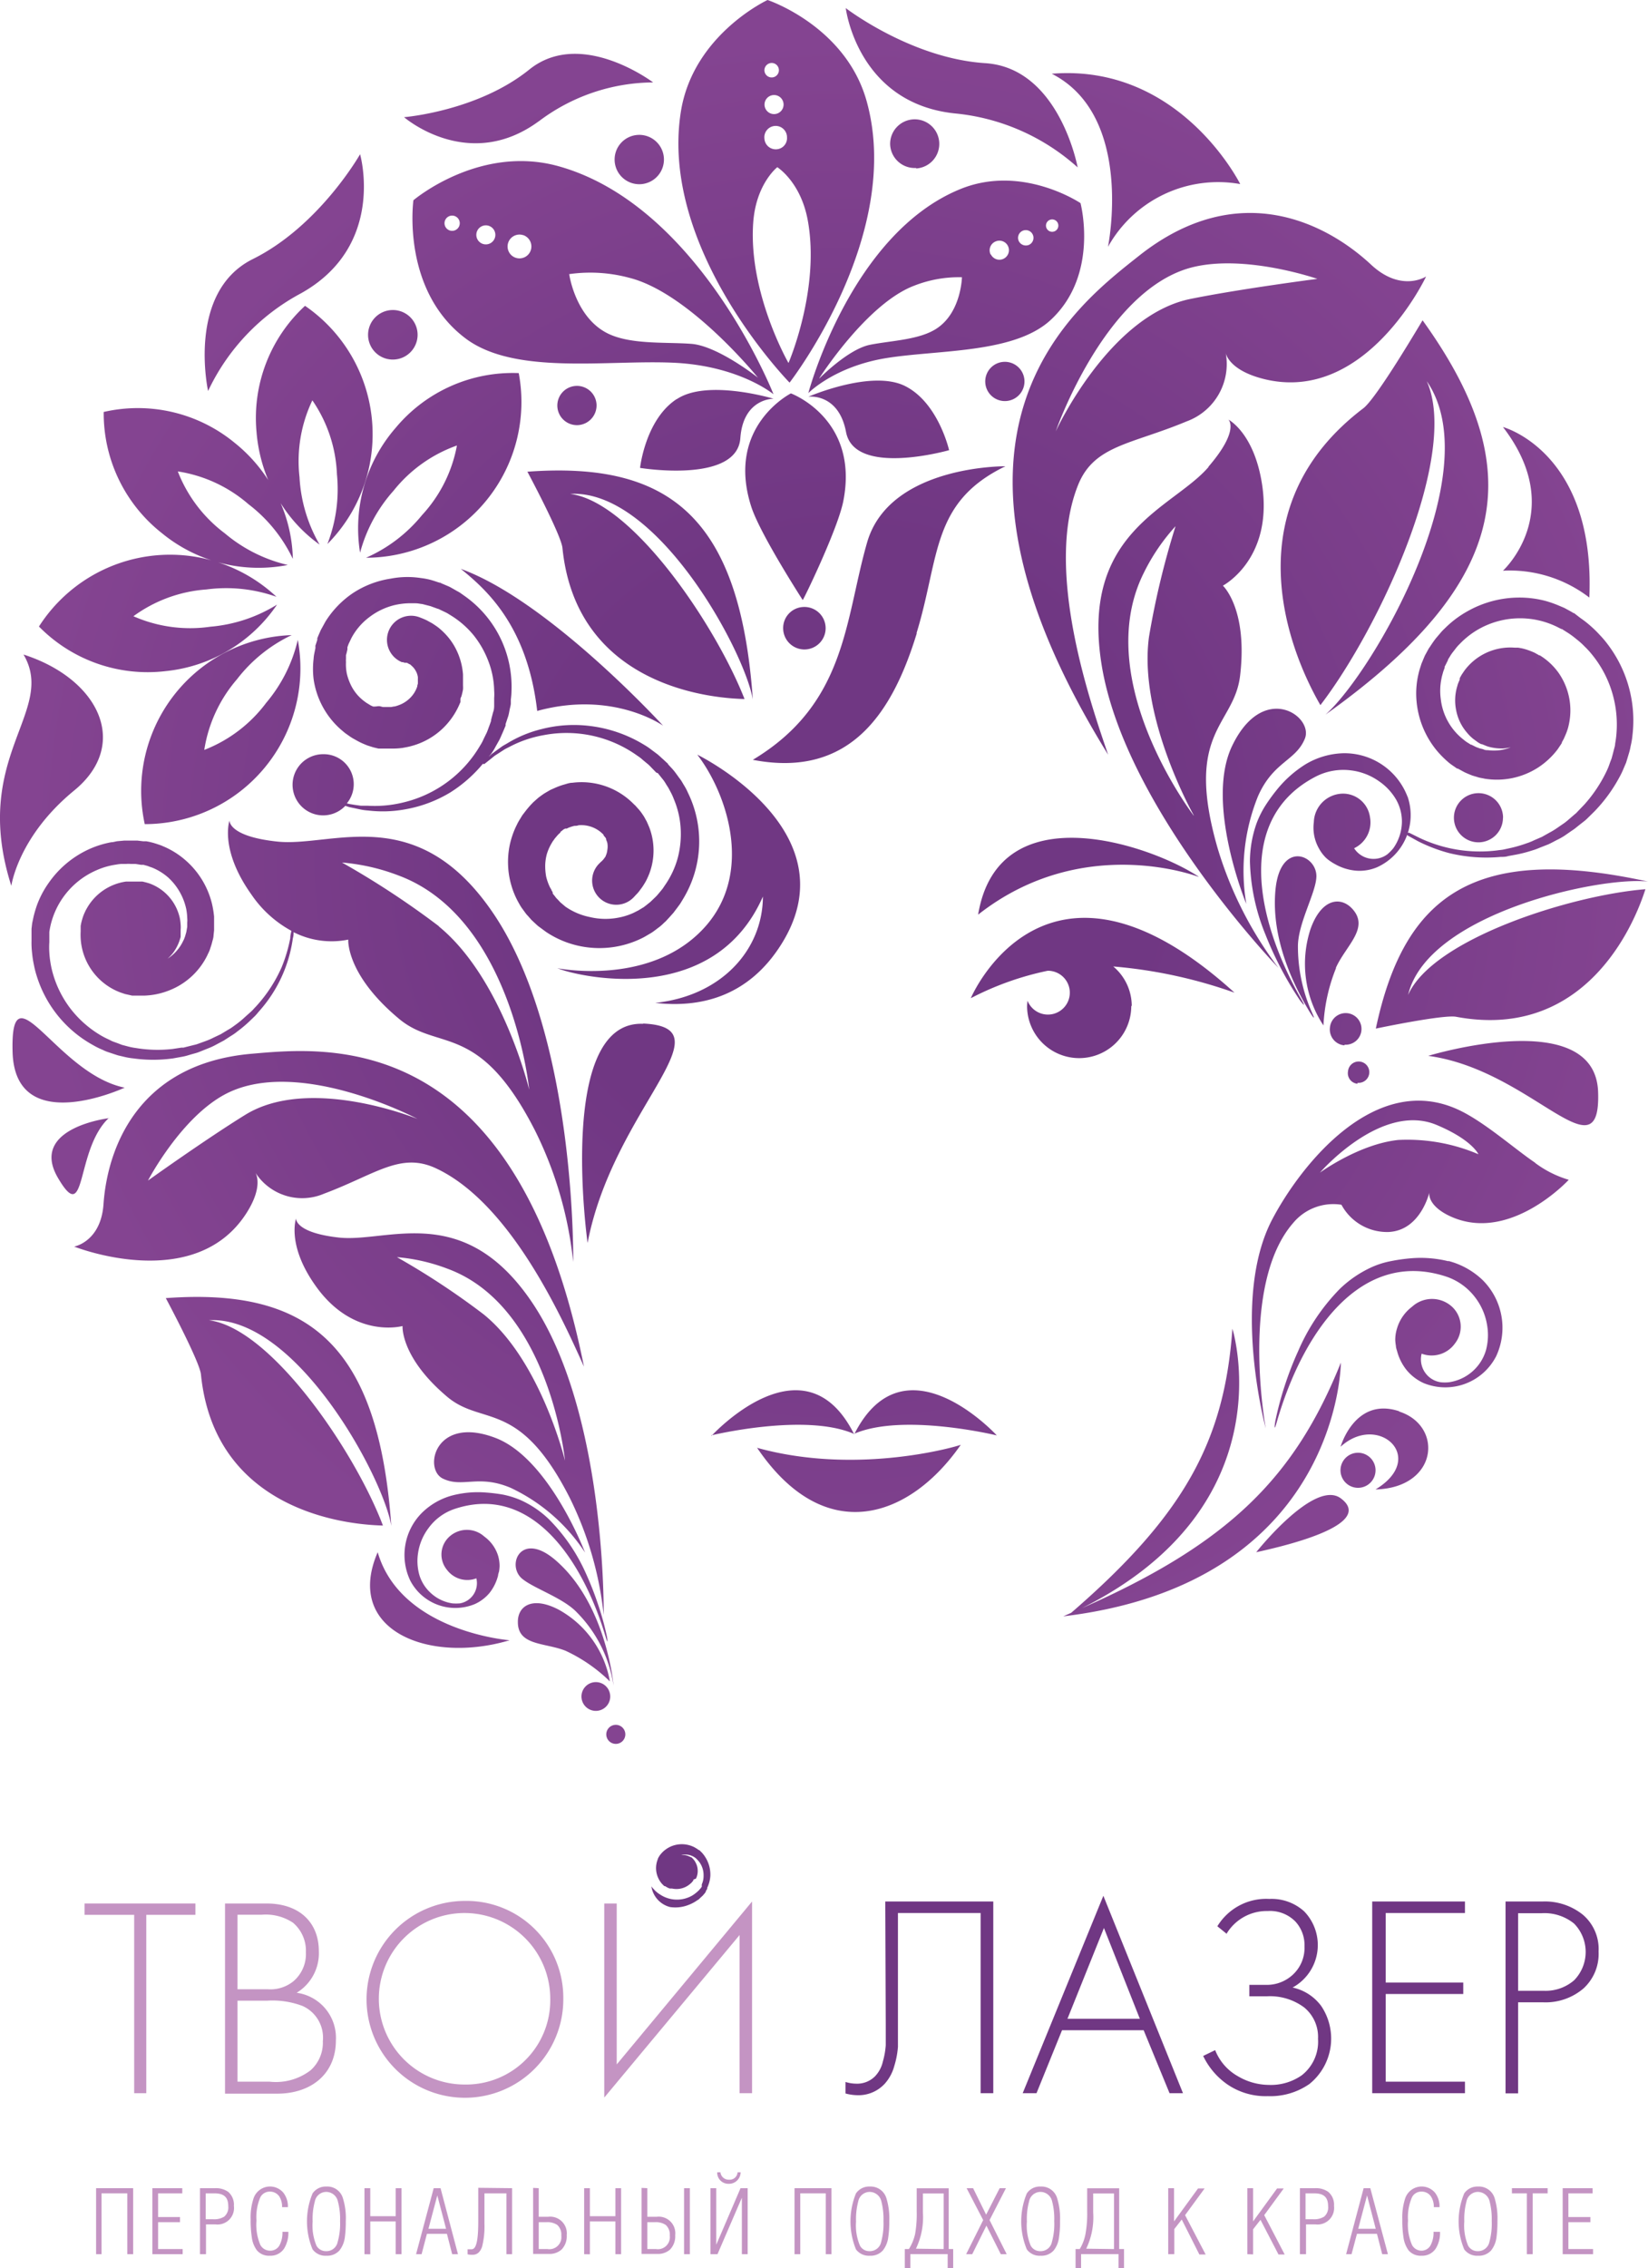 <svg id="Layer_1" data-name="Layer 1" xmlns="http://www.w3.org/2000/svg" xmlns:xlink="http://www.w3.org/1999/xlink" viewBox="0 0 173.05 238.07"><defs><radialGradient id="radial-gradient" cx="118.36" cy="111.22" r="85.52" gradientUnits="userSpaceOnUse"><stop offset="0.39" stop-color="#703783"/><stop offset="1" stop-color="#844491"/></radialGradient></defs><path d="M40,258.44v-6.93h3.89v6.93h-.61v-6.39H40.57v6.39Z" transform="translate(-29.91 -21.84)" style="fill:#c494c3"/><path d="M45.91,258.44v-6.93h3.14v.54H46.51v2.49h2.3v.54h-2.3v2.82h2.58v.54Z" transform="translate(-29.91 -21.84)" style="fill:#c494c3"/><path d="M50.91,258.44v-6.93h1.57a2.24,2.24,0,0,1,1.4.39,1.79,1.79,0,0,1,.59,1.47,1.73,1.73,0,0,1-1.93,1.94h-1v3.13Zm.6-3.67h.78a2,2,0,0,0,1.16-.27,1.27,1.27,0,0,0,.43-1.09c0-1-.5-1.36-1.49-1.36h-.88Z" transform="translate(-29.91 -21.84)" style="fill:#c494c3"/><path d="M60.19,256.09a3.16,3.16,0,0,1-.45,1.76,1.7,1.7,0,0,1-1.5.75,1.66,1.66,0,0,1-1.34-.55,2.85,2.85,0,0,1-.55-1.4,11.59,11.59,0,0,1-.12-1.87,6.32,6.32,0,0,1,.32-2.25,1.83,1.83,0,0,1,3.11-.55,2.33,2.33,0,0,1,.48,1.52h-.61a2,2,0,0,0-.29-1.12,1.18,1.18,0,0,0-1-.51,1.1,1.1,0,0,0-1,.61,5.27,5.27,0,0,0-.4,2.43,5.41,5.41,0,0,0,.41,2.56,1.16,1.16,0,0,0,1.06.6,1.09,1.09,0,0,0,1-.67,2.83,2.83,0,0,0,.26-1.31Z" transform="translate(-29.91 -21.84)" style="fill:#c494c3"/><path d="M62.73,257.93a7.65,7.65,0,0,1,0-5.87,1.67,1.67,0,0,1,1.45-.72,1.7,1.7,0,0,1,1.73,1.2,7,7,0,0,1,.31,2.42,12.39,12.39,0,0,1-.1,1.72,2.81,2.81,0,0,1-.56,1.36,1.72,1.72,0,0,1-1.38.56A1.67,1.67,0,0,1,62.73,257.93Zm2.64-.79a6.88,6.88,0,0,0,.25-2.18,7,7,0,0,0-.23-2.06,1.26,1.26,0,0,0-1.22-1,1.22,1.22,0,0,0-1.2,1,6.93,6.93,0,0,0-.23,2.11,5.45,5.45,0,0,0,.4,2.53,1.12,1.12,0,0,0,1,.58A1.2,1.2,0,0,0,65.37,257.14Z" transform="translate(-29.91 -21.84)" style="fill:#c494c3"/><path d="M68.18,258.44v-6.93h.61v2.94h2.67v-2.94h.61v6.93h-.61V255H68.79v3.45Z" transform="translate(-29.91 -21.84)" style="fill:#c494c3"/><path d="M76.17,251.51,78,258.44h-.61l-.55-2.14h-2.1l-.56,2.14h-.58l1.85-6.93Zm.58,4.26-.92-3.5-.93,3.5Z" transform="translate(-29.91 -21.84)" style="fill:#c494c3"/><path d="M83.68,251.51v6.93h-.59v-6.39H80.78v3.17a8.71,8.71,0,0,1-.25,2.44c-.2.56-.51.84-1,.84a1.9,1.9,0,0,1-.52-.05v-.53l.43,0c.5,0,.69-1,.69-2.94v-3.51Z" transform="translate(-29.91 -21.84)" style="fill:#c494c3"/><path d="M86.48,251.51v3h1a1.75,1.75,0,0,1,1.94,1.93,2,2,0,0,1-.54,1.51,1.89,1.89,0,0,1-1.34.46H85.89v-6.93Zm0,6.39h.92a1.26,1.26,0,0,0,1.45-1.41,1.36,1.36,0,0,0-.42-1.12,1.87,1.87,0,0,0-1.17-.29h-.78Z" transform="translate(-29.91 -21.84)" style="fill:#c494c3"/><path d="M91.25,258.44v-6.93h.6v2.94h2.68v-2.94h.6v6.93h-.6V255H91.85v3.45Z" transform="translate(-29.91 -21.84)" style="fill:#c494c3"/><path d="M97.88,251.51v3h1a1.74,1.74,0,0,1,1.93,1.93,2,2,0,0,1-.54,1.51,1.89,1.89,0,0,1-1.34.46H97.28v-6.93Zm0,6.39h.91a1.26,1.26,0,0,0,1.45-1.41,1.36,1.36,0,0,0-.42-1.12,1.87,1.87,0,0,0-1.17-.29h-.77Zm3.86.54v-6.93h.61v6.93Z" transform="translate(-29.91 -21.84)" style="fill:#c494c3"/><path d="M107.67,251.51h.75v6.93h-.61l0-5.93-2.56,5.93h-.74v-6.93h.61l0,5.94Zm-2.45-1.67a1.17,1.17,0,0,0,1.19,1.21,1.22,1.22,0,0,0,1.27-1.21h-.32a.83.83,0,0,1-.9.78.87.87,0,0,1-.9-.78Z" transform="translate(-29.91 -21.84)" style="fill:#c494c3"/><path d="M113.34,258.44v-6.93h3.88v6.93h-.6v-6.39h-2.68v6.39Z" transform="translate(-29.91 -21.84)" style="fill:#c494c3"/><path d="M119.79,257.93a7.78,7.78,0,0,1,0-5.87,1.67,1.67,0,0,1,1.46-.72,1.72,1.72,0,0,1,1.73,1.2,7.22,7.22,0,0,1,.31,2.42,10.78,10.78,0,0,1-.11,1.72,2.81,2.81,0,0,1-.56,1.36,1.72,1.72,0,0,1-1.37.56A1.68,1.68,0,0,1,119.79,257.93Zm2.65-.79a7.25,7.25,0,0,0,.24-2.18,7.45,7.45,0,0,0-.22-2.06,1.27,1.27,0,0,0-1.22-1,1.23,1.23,0,0,0-1.21,1,7.26,7.26,0,0,0-.23,2.11,5.42,5.42,0,0,0,.41,2.53,1.11,1.11,0,0,0,1,.58A1.21,1.21,0,0,0,122.44,257.14Z" transform="translate(-29.91 -21.84)" style="fill:#c494c3"/><path d="M126,256.33a12.07,12.07,0,0,0,.17-2.39v-2.42h3.36v6.38H130v2h-.58v-1.47H125.5v1.47h-.58v-2h.43A5.06,5.06,0,0,0,126,256.33Zm3,1.57v-5.84h-2.18v2a7.6,7.6,0,0,1-.73,3.8Z" transform="translate(-29.91 -21.84)" style="fill:#c494c3"/><path d="M131.41,251.51h.68l1.37,2.78,1.42-2.78h.66l-1.72,3.35,1.8,3.58H135l-1.51-3-1.49,3h-.64l1.79-3.58Z" transform="translate(-29.91 -21.84)" style="fill:#c494c3"/><path d="M137.73,257.93a7.65,7.65,0,0,1,0-5.87,1.64,1.64,0,0,1,1.45-.72,1.71,1.71,0,0,1,1.73,1.2,7.22,7.22,0,0,1,.31,2.42,10.78,10.78,0,0,1-.11,1.72,2.71,2.71,0,0,1-.55,1.36,1.72,1.72,0,0,1-1.38.56A1.65,1.65,0,0,1,137.73,257.93Zm2.64-.79a6.94,6.94,0,0,0,.24-2.18,7.08,7.08,0,0,0-.22-2.06,1.26,1.26,0,0,0-1.22-1,1.22,1.22,0,0,0-1.2,1,6.93,6.93,0,0,0-.23,2.11,5.45,5.45,0,0,0,.4,2.53,1.12,1.12,0,0,0,1,.58A1.2,1.2,0,0,0,140.37,257.14Z" transform="translate(-29.91 -21.84)" style="fill:#c494c3"/><path d="M143.89,256.33a11.92,11.92,0,0,0,.18-2.39v-2.42h3.36v6.38h.51v2h-.58v-1.47h-3.93v1.47h-.58v-2h.44A4.8,4.8,0,0,0,143.89,256.33Zm3,1.57v-5.84h-2.19v2a7.6,7.6,0,0,1-.73,3.8Z" transform="translate(-29.91 -21.84)" style="fill:#c494c3"/><path d="M152.58,258.44v-6.93h.61V255l2.52-3.46h.69l-2.05,2.8,2.16,4.13h-.66L154,254.8l-.78,1v2.63Z" transform="translate(-29.91 -21.84)" style="fill:#c494c3"/><path d="M160.89,258.44v-6.93h.6V255l2.52-3.46h.7l-2.05,2.8,2.15,4.13h-.65l-1.89-3.64-.78,1v2.63Z" transform="translate(-29.91 -21.84)" style="fill:#c494c3"/><path d="M166.41,258.44v-6.93H168a2.23,2.23,0,0,1,1.39.39,1.77,1.77,0,0,1,.6,1.47,1.74,1.74,0,0,1-1.94,1.94h-1v3.13Zm.59-3.67h.78a2,2,0,0,0,1.17-.27,1.26,1.26,0,0,0,.42-1.09c0-1-.5-1.36-1.49-1.36H167Z" transform="translate(-29.91 -21.84)" style="fill:#c494c3"/><path d="M173.8,251.51l1.85,6.93h-.6l-.55-2.14h-2.1l-.57,2.14h-.57l1.84-6.93Zm.57,4.26-.91-3.5-.93,3.5Z" transform="translate(-29.91 -21.84)" style="fill:#c494c3"/><path d="M181.12,256.09a3.08,3.08,0,0,1-.45,1.76,1.7,1.7,0,0,1-1.5.75,1.66,1.66,0,0,1-1.34-.55,3,3,0,0,1-.55-1.4,11.59,11.59,0,0,1-.12-1.87,6.32,6.32,0,0,1,.32-2.25,1.83,1.83,0,0,1,3.11-.55,2.33,2.33,0,0,1,.48,1.52h-.6a2,2,0,0,0-.3-1.12,1.16,1.16,0,0,0-1-.51,1.08,1.08,0,0,0-1,.61,5.25,5.25,0,0,0-.41,2.43,5.38,5.38,0,0,0,.42,2.56,1.13,1.13,0,0,0,1,.6,1.09,1.09,0,0,0,1-.67,2.83,2.83,0,0,0,.26-1.31Z" transform="translate(-29.91 -21.84)" style="fill:#c494c3"/><path d="M183.66,257.93a7.65,7.65,0,0,1,0-5.87,1.67,1.67,0,0,1,1.45-.72,1.72,1.72,0,0,1,1.74,1.2,7.27,7.27,0,0,1,.3,2.42,12.39,12.39,0,0,1-.1,1.72,2.81,2.81,0,0,1-.56,1.36,1.72,1.72,0,0,1-1.38.56A1.67,1.67,0,0,1,183.66,257.93Zm2.65-.79a7.25,7.25,0,0,0,.24-2.18,7.45,7.45,0,0,0-.22-2.06,1.28,1.28,0,0,0-1.23-1,1.23,1.23,0,0,0-1.2,1,7.26,7.26,0,0,0-.23,2.11,5.45,5.45,0,0,0,.4,2.53,1.12,1.12,0,0,0,1,.58A1.22,1.22,0,0,0,186.31,257.14Z" transform="translate(-29.91 -21.84)" style="fill:#c494c3"/><path d="M188.67,252.05v-.54h3.75v.54h-1.57v6.39h-.61v-6.39Z" transform="translate(-29.91 -21.84)" style="fill:#c494c3"/><path d="M194,258.44v-6.93h3.14v.54h-2.54v2.49h2.31v.54h-2.31v2.82h2.59v.54Z" transform="translate(-29.91 -21.84)" style="fill:#c494c3"/><path d="M202.69,115.17c-1.74,5.41-7.3,15.75-19.88,13.39-1.35-.25-8.43,1.24-8.43,1.24,3-14.14,10.49-19.38,28.58-15.43-5-.57-23.18,3.34-25.19,11.9C180.33,120.42,194.79,115.81,202.69,115.17ZM51.85,160.41C61,159.91,70.13,176.82,71,182c-1.36-19.14-8.74-25-23.68-23.91,0,0,3.54,6.61,3.69,8,1.32,13.2,13.23,15.72,19.11,15.87C67.22,174.28,58.42,161.25,51.85,160.41ZM85.29,71.35s3.54,6.61,3.68,8c1.33,13.2,13.24,15.71,19.12,15.86-3-7.67-11.74-20.7-18.31-21.53,9.1-.51,18.28,16.41,19.18,21.57C107.61,76.13,100.22,70.25,85.29,71.35Zm87.77-6.65c-13.39,10.17-8.23,24.69-4.5,31.15,6.33-8.25,14.6-26.37,11.17-34,6.56,9.5-5.66,30.61-10.64,35,19.8-14.11,21.27-26,10.2-41.39C179.29,55.43,174.5,63.62,173.06,64.7ZM108.79,75c.92,2.88,5.37,9.76,5.41,9.82s3.67-7.41,4.26-10.37c1.71-8.66-5.5-11.32-5.5-11.32S106.1,66.59,108.79,75Zm3.36,12.9a2.23,2.23,0,1,0,2.1-2.35A2.21,2.21,0,0,0,112.15,87.89ZM94.45,38.7A2.59,2.59,0,1,0,96.89,36,2.59,2.59,0,0,0,94.45,38.7Zm-1.9,25.59a2.06,2.06,0,1,0-1.94,2.17A2.07,2.07,0,0,0,92.55,64.29ZM133.37,62a2.06,2.06,0,1,0,1.94-2.18A2.06,2.06,0,0,0,133.37,62Zm-7.26-22.48A2.58,2.58,0,1,0,123.38,37,2.58,2.58,0,0,0,126.11,39.47ZM112.82,62S99.09,48,101.41,33.53c1.3-8.07,9.1-11.69,9.1-11.69s8.17,2.71,10.39,10.57C124.86,46.49,112.82,62,112.82,62Zm-1.73-30.18a1,1,0,0,0-.9,1,1,1,0,1,0,.9-1Zm-.91-2.57a.76.76,0,1,0,.72-.8A.77.77,0,0,0,110.18,29.27Zm0,7.15a1.19,1.19,0,0,0,1.26,1.11,1.17,1.17,0,0,0,1.11-1.25,1.19,1.19,0,1,0-2.37.14Zm2.54,23.51s3.35-7.77,2-15c-.75-4-3.19-5.52-3.19-5.52s-2.25,1.75-2.53,5.85C108.49,52.6,112.7,59.93,112.7,59.93ZM88.5,39.27c14.84,4.09,22.63,23.95,22.63,23.95s-3.59-3-10.53-3.31-16.53,1.31-21.71-2.48C72,52.35,73.32,42.86,73.32,42.86S80.2,37,88.5,39.27ZM78.14,45.54a.8.8,0,1,0-1,.49A.8.8,0,0,0,78.14,45.54Zm3.73,1.28a1,1,0,0,0-.61-1.27,1,1,0,0,0-1.28.62,1,1,0,0,0,.63,1.27A1,1,0,0,0,81.87,46.82Zm3-.29a1.25,1.25,0,1,0,.77,1.59A1.26,1.26,0,0,0,84.89,46.53Zm4.81,4.08s.59,4.33,3.82,6.11c2.4,1.33,6.22,1,9,1.21s7,3.55,7,3.55S102.31,52.59,96,51A15.76,15.76,0,0,0,89.7,50.61ZM114.79,63.1s4.43-16.75,16-21.43c6.48-2.62,12.58,1.49,12.58,1.49s2,7.52-3.14,12.27c-3.83,3.54-11.83,3.11-17.28,4S114.79,63.1,114.79,63.1Zm25-17.34a.65.65,0,1,0,1.17-.56.65.65,0,0,0-1.17.56Zm-2.9,1.39a.83.83,0,0,0,1.09.38.81.81,0,1,0-1.09-.38Zm-2.93,1.4a1,1,0,1,0,.48-1.36A1,1,0,0,0,133.93,48.55Zm-18,13s3-3.06,5.3-3.52,5.34-.51,7.15-1.81c2.44-1.73,2.51-5.28,2.51-5.28a12.81,12.81,0,0,0-5,.88C120.92,53.7,115.94,61.54,115.94,61.54Zm-15,2.18c-3.29,2.15-3.84,7.22-3.84,7.22s10.18,1.68,10.53-3.12c.3-4.2,3.49-4.14,3.49-4.14S104.21,61.6,101,63.72Zm13.85-.25s3.16-.42,3.94,3.71c.9,4.73,10.82,1.9,10.82,1.9s-1.13-5-4.64-6.74S114.82,63.47,114.82,63.47Zm76.3,80.42a11.08,11.08,0,0,0,3.53,1.77s-6.45,7-12.83,3.64C179.73,148.19,180,147,180,147s-.91,4-4.29,4.15a5.44,5.44,0,0,1-4.94-2.86,5.47,5.47,0,0,0-5.05,1.89c-5.68,6.47-2.9,21.58-2.9,21.58s-3.69-13.6.68-21.93c3-5.71,10.86-15.67,19.68-11.45C185.83,139.65,188.91,142.39,191.12,143.89Zm-5.94-.88s-.63-1.52-4.39-3.1c-5.83-2.46-12.27,5-12.27,5s4.11-3,8.22-3.43A19,19,0,0,1,185.18,143ZM83.53,178a19,19,0,0,1,7.81,6.79s-3.71-9.78-9.33-12c-6.41-2.49-7.68,3.23-5.6,4.24S80.12,176.56,83.53,178ZM37.7,152.68s2.81-.5,3.08-4.47c.41-5.81,3.57-14.74,15.58-15.77,7.81-.67,27.73-2.88,34.87,32.84-2.25-5-7.66-17.12-15.53-20.81-3.74-1.75-6.36.64-11.77,2.66a5.84,5.84,0,0,1-7.21-2.22s.93,1.34-.92,4.24C50.34,157.72,37.7,152.68,37.7,152.68Zm17.95-13.82c6.79-4.21,18.1.42,18.1.42s-12.34-6.52-20-2.69c-4.78,2.4-8.3,9.16-8.3,9.16S51.46,141.45,55.65,138.86Zm30.19,19.77c7.76,11.61,7.46,32.72,7.46,32.72A36.23,36.23,0,0,0,89.71,179c-5.3-10.39-9.14-7.42-12.86-10.57-4.91-4.15-4.67-7.41-4.67-7.41S67,162.45,63,156.73c-3-4.25-2-7-2-7s-.15,1.48,4.47,2C70.59,152.31,78.62,147.83,85.84,158.63Zm3.4,16.52S87.64,158.94,76.89,155a19.41,19.41,0,0,0-5.3-1.21,79.94,79.94,0,0,1,9.1,6C86.7,164.65,89.24,175.15,89.24,175.15Zm1.22,15.9a13.85,13.85,0,0,1,3.88,7.72s-.71-8.44-6-13.09c-3.68-3.26-5.28.38-3.64,1.83C85.92,188.55,89,189.53,90.46,191.05Zm-1.92-.28c-2.79-1.44-4.28-.32-4.25,1.33,0,2.48,2.84,2.14,5,3a16.67,16.67,0,0,1,4.66,3.22A10.69,10.69,0,0,0,88.54,190.77Zm5.1,8.17a1.51,1.51,0,1,0-2,2.22,1.51,1.51,0,0,0,2-2.22Zm.18,4.28a1,1,0,1,0,1.45-.06A1,1,0,0,0,93.82,203.22ZM166.94,99.34c.9-2.36-4.4-6-7.66.81-2.86,6,1.5,16.57,1.5,16.57A20.89,20.89,0,0,1,162,105.43C163.61,101.75,166,101.71,166.94,99.34ZM149.56,48.65c10.39-8.19,19.61-3.4,24.29.94,3.19,3,5.81,1.27,5.81,1.27s-6.34,13.5-17.12,10.74c-3.66-.94-3.92-2.71-3.92-2.71a6.41,6.41,0,0,1-4.11,7.18c-5.84,2.44-9.72,2.49-11.4,6.69-3.54,8.85,1.21,22.6,3.16,28.29C125.22,67.11,142.81,54,149.56,48.65ZM154.72,50c-8.95,2.64-13.95,17.11-13.95,17.11s5.59-12.18,14.17-13.9c5.3-1.07,13.3-2.1,13.3-2.1S160.35,48.37,154.72,50Zm2.09,20.82c3.32-3.86,2.09-4.94,2.09-4.94s2.81,1.44,3.58,7.12c1,7.62-4.16,10.31-4.16,10.31s2.63,2.43,1.81,9.43c-.62,5.31-5.91,5.81-2.37,18.1a39.66,39.66,0,0,0,6.39,12.58S148.09,106.79,145.6,91.7C143.29,77.63,153.07,75.21,156.81,70.86Zm-1.55,36.59s-5.84-10.3-4.7-18.72a86.38,86.38,0,0,1,2.79-11.62A21,21,0,0,0,150,82C144.39,93.28,155.26,107.45,155.26,107.45Zm14.93,16c1.05-2.33,3.55-4.16,1.73-6.17-1.21-1.34-3.25-1.13-4.4,2.12a11.74,11.74,0,0,0,1.36,10.11A18.42,18.42,0,0,1,170.19,123.48Zm.9,8.08a1.66,1.66,0,1,0-1.53-1.78A1.67,1.67,0,0,0,171.09,131.56Zm1.37,4a1.12,1.12,0,1,0-1-1.21A1.11,1.11,0,0,0,172.46,135.59ZM46.91,77.8a16,16,0,0,0,13.22,3.34,15.8,15.8,0,0,1-6.61-3.32,14.81,14.81,0,0,1-4.94-6.5A14.73,14.73,0,0,1,56,74.76a15.68,15.68,0,0,1,4.66,5.74,15.6,15.6,0,0,0-1.28-5.85A15.39,15.39,0,0,0,63.47,79a15.76,15.76,0,0,1-2.11-7.09,14.81,14.81,0,0,1,1.35-8.05,14.69,14.69,0,0,1,2.58,7.75,15.88,15.88,0,0,1-1,7.33,16.35,16.35,0,0,0-2.35-25,16,16,0,0,0-5.1,13.16,16.56,16.56,0,0,0,1.23,5.12,16.27,16.27,0,0,0-3.53-3.91,16,16,0,0,0-13.74-3.23A16,16,0,0,0,46.91,77.8ZM60.54,88.5a16.36,16.36,0,0,0-15.43,19.84A16.35,16.35,0,0,0,61.18,89a15.75,15.75,0,0,1-3.32,6.61,14.79,14.79,0,0,1-6.5,4.94,14.79,14.79,0,0,1,3.43-7.41A15.78,15.78,0,0,1,60.54,88.5ZM71.47,66.73a16.07,16.07,0,0,0-3.75,13.12,15.92,15.92,0,0,1,3.52-6.51,14.85,14.85,0,0,1,6.65-4.74,14.67,14.67,0,0,1-3.66,7.3,15.73,15.73,0,0,1-5.88,4.48A16.35,16.35,0,0,0,84.38,61,16,16,0,0,0,71.47,66.73ZM47.31,92.28A16.07,16.07,0,0,0,59,85.3a15.83,15.83,0,0,1-7,2.32,14.79,14.79,0,0,1-8.08-1.1,14.76,14.76,0,0,1,7.66-2.81,15.77,15.77,0,0,1,7.36.77A16.34,16.34,0,0,0,34,87.6,16,16,0,0,0,47.31,92.28Zm148-6-.13-.1-.07,0L195,86.1l-.27-.15-.55-.3-.66-.28a11.65,11.65,0,0,0-1.33-.46,10.71,10.71,0,0,0-2.76-.35A11.07,11.07,0,0,0,184,86a10.73,10.73,0,0,0-2.27,1.69c-.17.17-.35.33-.5.51l-.46.54c-.16.18-.29.38-.43.57l-.2.3-.1.15-.05.07,0,0s-.06.09-.06.09l-.3.55-.08.14-.08.18-.15.36-.15.36-.11.35a6.29,6.29,0,0,0-.2.71,8.91,8.91,0,0,0-.2,2.91,9.43,9.43,0,0,0,2.24,5.28,11,11,0,0,0,1,1,5.06,5.06,0,0,0,.57.44l.29.2.15.11.08,0,0,0,.11.06.53.29c.21.11.49.22.73.32s.48.15.72.23.48.1.72.16a8,8,0,0,0,5.59-1.15,8.15,8.15,0,0,0,2.08-1.93l.39-.58,0,0,.06-.11,0-.06.07-.12.13-.24c.11-.25.23-.51.32-.76s.15-.46.2-.7a6.89,6.89,0,0,0-1.05-5.43,6.74,6.74,0,0,0-2-1.87l-.07,0-.11-.07h0l-.11-.06-.21-.12a7.65,7.65,0,0,0-.74-.3,5.27,5.27,0,0,0-.68-.19l-.34-.06-.35,0a6,6,0,0,0-4.82,1.84,6.12,6.12,0,0,0-.41.48c-.13.17-.24.35-.36.52l-.15.27-.05.09s0,0,0,.07l0,.09c-.06.12-.11.25-.16.37s-.07.21-.1.32a5.11,5.11,0,0,0-.11,2.54,5,5,0,0,0,1,2.17c.12.15.25.3.38.44a5,5,0,0,0,.42.38l.45.33.12.08,0,0,.11.06,0,0,.15.08,0,0,.08,0,.17.07.32.13a3.87,3.87,0,0,0,.56.15,5.42,5.42,0,0,0,1.12.1,5.61,5.61,0,0,0,.85-.12,4.8,4.8,0,0,1-2.38.3c-.15,0-.3,0-.45-.07s-.3-.08-.43-.12l-.38-.14-.5-.25,0,0-.06,0-.1-.07-.21-.13a2.92,2.92,0,0,1-.4-.29,6.27,6.27,0,0,1-2.44-4.3,6.32,6.32,0,0,1,.06-2.08,4.21,4.21,0,0,1,.12-.51l.07-.26.08-.22.08-.22,0-.12.08-.14.27-.54v0l0-.06.08-.12.14-.23a3.76,3.76,0,0,1,.32-.46l.34-.44a4.73,4.73,0,0,1,.37-.4,8.69,8.69,0,0,1,1.74-1.4,8.84,8.84,0,0,1,8.63-.29l.28.14,0,0,.06,0,.12.08.49.31a8.73,8.73,0,0,1,.92.68,7.68,7.68,0,0,1,.85.76,8.71,8.71,0,0,1,.77.84,11.53,11.53,0,0,1,2.11,3.95,11.7,11.7,0,0,1,.47,4.34,9.79,9.79,0,0,1-.14,1.07c0,.17-.05.35-.1.52l-.13.51-.14.52-.18.47a7.2,7.2,0,0,1-.41,1,14.75,14.75,0,0,1-2.27,3.37l-.68.71-.17.18-.18.15-.37.32-.36.31c-.12.1-.24.2-.37.29l-.77.53a7,7,0,0,1-.78.47l-.78.44-.81.35a5.94,5.94,0,0,1-.79.32,14.11,14.11,0,0,1-1.58.47l-.77.17c-.25.06-.51.07-.76.11A14.78,14.78,0,0,1,179,109.8l-1.09-.54a.16.16,0,0,0-.22.07.16.16,0,0,0,.06.22l1.07.59a16.64,16.64,0,0,0,3.26,1.24,16.44,16.44,0,0,0,5.41.4c.26,0,.53,0,.8-.09l.82-.15a13.68,13.68,0,0,0,1.67-.43,6.66,6.66,0,0,0,.85-.31l.87-.34c.28-.13.56-.28.84-.43a7,7,0,0,0,.85-.47L195,109a3.69,3.69,0,0,0,.4-.29l.4-.32.41-.32.2-.16.19-.18.75-.74a16.07,16.07,0,0,0,2.59-3.54,8.35,8.35,0,0,0,.48-1l.24-.56.17-.56.17-.57a4.93,4.93,0,0,0,.13-.58,7.86,7.86,0,0,0,.2-1.18,13.22,13.22,0,0,0-2.6-9.53,10.32,10.32,0,0,0-.85-1,11.93,11.93,0,0,0-.95-.93,10.23,10.23,0,0,0-1.05-.82ZM168.13,114c.23-2.4-3.79-4.1-4.29,1.26-.48,5.16,1.95,10.09,3.6,12.8,0,0,.81,1.32.21,0a17.09,17.09,0,0,1-1.45-6.93C166.22,118.78,168,115.69,168.13,114Zm9.57-8.56a7.08,7.08,0,0,0-6.75-4.54,8.13,8.13,0,0,0-4,1.19,12.09,12.09,0,0,0-3,2.69,18.49,18.49,0,0,0-1.17,1.62,10,10,0,0,0-.92,1.85,12.09,12.09,0,0,0-.7,4,21.58,21.58,0,0,0,1.63,7.68,36.3,36.3,0,0,0,3.6,6.87s.88,1.19.15-.1c-4.81-8.46-6.91-19,1.55-23.36a6.33,6.33,0,0,1,3.69-.64,6.42,6.42,0,0,1,2.95,1.15,6,6,0,0,1,1.76,1.88,4.65,4.65,0,0,1,.63,2.4,4.9,4.9,0,0,1-.91,2.75,5.1,5.1,0,0,1-.61.62,2.42,2.42,0,0,1-3.5-.63,3,3,0,0,0,1.67-3.24,2.86,2.86,0,0,0-2.9-2.49,3.09,3.09,0,0,0-3,3,4.41,4.41,0,0,0,.53,2.74,4.13,4.13,0,0,0,.75,1,3.4,3.4,0,0,0,.49.38,4.34,4.34,0,0,0,.46.28,5.38,5.38,0,0,0,2.14.68,4.74,4.74,0,0,0,2.26-.35A6,6,0,0,0,177.7,105.41Zm4.3,48.78a12.11,12.11,0,0,0-4.05-.3,18.33,18.33,0,0,0-2,.29,9,9,0,0,0-2,.63,11.92,11.92,0,0,0-3.37,2.3,21.37,21.37,0,0,0-4.36,6.52,34.49,34.49,0,0,0-1.4,3.61,34,34,0,0,0-1,3.76s-.23,1.46.18,0c2.71-9.35,8.79-18.2,17.83-15.18a6.34,6.34,0,0,1,3,2.19,6.48,6.48,0,0,1,1.24,2.92,6.13,6.13,0,0,1-.12,2.58,4.71,4.71,0,0,1-1.29,2.12,4.76,4.76,0,0,1-2.6,1.26,4.22,4.22,0,0,1-.87,0,2.43,2.43,0,0,1-2-3,3,3,0,0,0,3.49-1.06,2.86,2.86,0,0,0-.24-3.81,3.1,3.1,0,0,0-4.25-.06,4.42,4.42,0,0,0-1.59,2.3,4,4,0,0,0-.18,1.21,5.39,5.39,0,0,0,.07.61c0,.18.07.36.12.53a5.37,5.37,0,0,0,1,2,5,5,0,0,0,1.82,1.38,6,6,0,0,0,7.59-2.84,7.06,7.06,0,0,0-1.44-8A8.17,8.17,0,0,0,182,154.19ZM74.89,182.25a5.58,5.58,0,0,1,2.66-2c8-2.75,13.45,5.05,15.93,13.31.38,1.26.15,0,.15,0a29.47,29.47,0,0,0-.92-3.32A33.61,33.61,0,0,0,91.44,187a19.06,19.06,0,0,0-3.93-5.74,10.49,10.49,0,0,0-3-2,9.59,9.59,0,0,0-1.75-.54A17.12,17.12,0,0,0,81,178.5a10.69,10.69,0,0,0-3.59.3,7.17,7.17,0,0,0-3.22,1.85A6.26,6.26,0,0,0,73,187.76a5.34,5.34,0,0,0,6.75,2.45A4.31,4.31,0,0,0,81.34,189a4.88,4.88,0,0,0,.87-1.79c0-.15.08-.31.11-.47a4.51,4.51,0,0,0,.05-.54,3.86,3.86,0,0,0-.16-1.08,3.92,3.92,0,0,0-1.44-2,2.73,2.73,0,0,0-3.76.09,2.52,2.52,0,0,0-.18,3.38,2.67,2.67,0,0,0,3.1.91,2.15,2.15,0,0,1-1.74,2.63,5,5,0,0,1-.77,0A4.25,4.25,0,0,1,75.1,189a4.15,4.15,0,0,1-1.16-1.87,5.41,5.41,0,0,1-.13-2.29A5.76,5.76,0,0,1,74.89,182.25Zm-5.32,2.51C66,193,75,196.52,83.42,194,83.42,194,72,193.12,69.57,184.76Zm101.14-19.9c-4.82,12-11.71,18.94-27.19,25.77,21.61-10.8,15.8-29.33,15.8-29.33-.83,11.68-4.95,19.47-16.93,29.82l-.83.37C170.62,188,170.71,164.86,170.71,164.86Zm-8.89,19.9c7.08-1.54,11.66-3.57,8.89-5.65S161.82,184.76,161.82,184.76Zm15-14.8c-4.65-1.54-6.14,3.73-6.14,3.73,3.94-3.61,9.18,1.15,3.67,4.48C180.91,178,181.5,171.51,176.85,170Zm-4.3,4.36a1.84,1.84,0,1,0,1.83,1.84A1.84,1.84,0,0,0,172.55,174.32Zm7.34-41.66c10.88,1.45,18.18,12.91,17.86,3.78S179.89,132.66,179.89,132.66ZM43,136c-7.17-1.46-12-12.92-11.77-3.78S43,136,43,136Zm54.45-6.7c-9.13-.4-5.84,23-5.84,23C94.31,138.2,106.57,129.67,97.43,129.27Zm-56.08,9.9s-8.45,1-5.38,6.26S37.78,142.51,41.35,139.17ZM187.73,81.74a13.7,13.7,0,0,1,9.07,2.82c.65-15.32-9.07-17.9-9.07-17.9C194.54,75.51,187.73,81.74,187.73,81.74Zm-41.47-34a13.24,13.24,0,0,1,13.88-6.58s-6.29-12.67-19.79-11.58C149.05,34,146.26,47.72,146.26,47.72Zm-16.13-14a22.48,22.48,0,0,1,12.94,5.67s-1.91-10.44-9.7-10.94-14.65-5.78-14.65-5.78S119.92,32.65,130.13,33.74ZM61.49,52.64c9-5,6.23-14.61,6.23-14.61s-4.27,7.53-11.26,11-4.7,13.85-4.7,13.85A22.46,22.46,0,0,1,61.49,52.64Zm25-18.07a20.1,20.1,0,0,1,12-4.08s-7.57-5.73-13-1.35-13.15,5-13.15,5S79.09,40,86.48,34.57Zm101.25,73.1a2.58,2.58,0,1,0-2.57,2.58A2.58,2.58,0,0,0,187.73,107.67ZM71.15,59.58A2.6,2.6,0,1,0,68.56,57,2.59,2.59,0,0,0,71.15,59.58Zm55,28.72c2.46-8,1.52-13.74,9.33-17.52,0,0-12.18-.13-14.52,8s-2.15,16.9-12,22.81C119.38,103.6,123.72,96.33,126.18,88.3ZM86.32,96.46c8-2.19,13.22,1.55,13.22,1.55s-12-13.12-21.24-16.46C81,83.74,85.29,87.54,86.32,96.46Zm-19.84,24a8.79,8.79,0,0,1-5.74-.78c0,.18,0,.36-.08.65a14.43,14.43,0,0,1-3.48,7.58c-.17.19-.32.39-.5.57l-.57.55a13.07,13.07,0,0,1-1.25,1.05,5.51,5.51,0,0,1-.7.49l-.74.48-.79.42a6.28,6.28,0,0,1-.83.39l-.87.35a4,4,0,0,1-.45.16l-.47.13-.47.14-.23.06-.24.05-1,.18a15.14,15.14,0,0,1-4.15,0,7.09,7.09,0,0,1-1.07-.19l-.56-.13-.52-.17-.54-.18a3.85,3.85,0,0,1-.52-.22,8,8,0,0,1-1-.49,12.49,12.49,0,0,1-5.93-7.23,9.75,9.75,0,0,1-.31-1.21,10.31,10.31,0,0,1-.19-1.24,8.86,8.86,0,0,1-.06-1.26v-1l0-.29.07-.59.14-.66a12.68,12.68,0,0,1,.38-1.28,10,10,0,0,1,1.24-2.32,10.42,10.42,0,0,1,4-3.4,10,10,0,0,1,2.55-.83c.23,0,.45-.09.67-.11l.67-.06c.23,0,.45,0,.67,0h.74l.59.07.15,0,.18,0,.36.07.36.09.33.1c.22.08.45.14.66.24a8.59,8.59,0,0,1,2.35,1.44,8.82,8.82,0,0,1,2.84,4.62,10.54,10.54,0,0,1,.22,1.35c0,.23,0,.46,0,.68v.64s0,0,0,.11l-.06.57c0,.22-.1.49-.16.74s-.14.45-.21.68-.19.43-.28.64a7.47,7.47,0,0,1-4,3.68,7.73,7.73,0,0,1-2.63.55h-1l-.26,0-.76-.17c-.22-.08-.44-.14-.65-.23a6.45,6.45,0,0,1-4-6.33v-.08s0,.06,0-.12v-.15l0-.23a5.55,5.55,0,0,1,.17-.73,4.75,4.75,0,0,1,.23-.63l.14-.3.16-.28a5.63,5.63,0,0,1,4.05-2.72c.2,0,.4,0,.6,0h.6l.29,0h.1l.07,0h.09l.37.09.31.09a5,5,0,0,1,3.13,3.27,3.53,3.53,0,0,1,.13.54,5,5,0,0,1,.06.54,3,3,0,0,1,0,.52v.17s0,.2,0,.12v0l0,.16v0l0,.08,0,.17c0,.1-.05.23-.08.32a4.45,4.45,0,0,1-.19.51,4.63,4.63,0,0,1-.54.92,4.48,4.48,0,0,1-.56.59,4.5,4.5,0,0,0,1.54-1.67c.06-.13.14-.26.19-.39s.11-.28.14-.4.07-.22.1-.36l.09-.53v-.44a2.36,2.36,0,0,0,0-.46,5.88,5.88,0,0,0-.1-.94,6.26,6.26,0,0,0-1.88-3.31A6,6,0,0,0,46.11,113a3.8,3.8,0,0,0-.47-.18l-.23-.09-.22-.06-.21-.06-.12,0-.14,0-.57-.09h-.23l-.26,0a3,3,0,0,0-.52,0l-.53,0a4.63,4.63,0,0,0-.52.07,7.69,7.69,0,0,0-2,.57,8.36,8.36,0,0,0-5,6.5l0,.29v.23l0,.55a7.79,7.79,0,0,0,0,1.08,9.46,9.46,0,0,0,.12,1.07,9.06,9.06,0,0,0,.23,1.06,11,11,0,0,0,1.89,3.79,11.19,11.19,0,0,0,3.09,2.74,8.58,8.58,0,0,0,.9.47c.15.07.3.16.46.22l.47.17.47.18.46.12a6.91,6.91,0,0,0,1,.21,13.87,13.87,0,0,0,3.85.1l.92-.14.22,0,.23-.06.44-.11.44-.11a2.9,2.9,0,0,0,.42-.12l.83-.3a7.17,7.17,0,0,0,.8-.35l.76-.36.71-.43a5.28,5.28,0,0,0,.68-.44,10.89,10.89,0,0,0,1.23-1l.56-.5c.18-.16.33-.35.5-.52a15,15,0,0,0,2.71-4.13,15.85,15.85,0,0,0,.91-3.06c0-.34.09-.58.12-.77a12,12,0,0,1-4.2-3.81c-3.38-4.74-2.3-7.77-2.3-7.77s-.15,1.66,5,2.21c5.79.63,14.73-4.37,22.79,7.67,8.64,12.93,8.3,36.45,8.3,36.45a40.31,40.31,0,0,0-4-13.77c-5.9-11.58-10.18-8.26-14.33-11.78C66.21,124.09,66.48,120.46,66.48,120.46Zm9.49-1.4c6.69,5.45,9.51,17.15,9.51,17.15s-1.77-18.06-13.75-22.49a21.51,21.51,0,0,0-5.91-1.35A89.89,89.89,0,0,1,76,119.06ZM37.7,104.81c5.9-4.83,2.63-11.71-5.32-14.27,3.53,6-5.61,10.72-1.28,24.28C31.1,114.82,31.8,109.64,37.7,104.81Zm61,22.29c4.58.53,9.72-.52,13.26-6.16,7.49-11.94-8.83-19.89-8.83-19.89,3.07,4,5.87,12.14,1,17.86-5.64,6.59-15.71,4.55-15.71,4.55l.49.17c2.6.87,16.1,3.71,21.11-7.69C110,121.52,105.69,126.36,98.73,127.1ZM63.86,101a3.21,3.21,0,1,0,2.31,5.42l.4.13.57.12.66.14a5.82,5.82,0,0,0,.76.1,13,13,0,0,0,3.88-.12,13.69,13.69,0,0,0,4.76-1.78A14.4,14.4,0,0,0,80.62,102a.15.15,0,0,0,.19,0l.68-.54.37-.3.47-.3.54-.35c.2-.12.43-.22.65-.34A12.16,12.16,0,0,1,87,99a12.77,12.77,0,0,1,9.85,2.17,4.28,4.28,0,0,1,.58.45l.58.48c.18.17.35.36.53.54l.27.28L99,103h0l0,0,.06.08.52.65c.16.21.26.41.4.62a3.37,3.37,0,0,1,.19.32l.18.34a5.69,5.69,0,0,1,.32.71,9.25,9.25,0,0,1,.71,3,9.9,9.9,0,0,1-.3,3.16,9.26,9.26,0,0,1-1.35,2.88l-.22.33c-.08.11-.17.21-.25.31l-.26.31-.13.15-.14.14-.53.51c-.23.18-.48.39-.7.55l-.6.36c-.24.11-.45.24-.69.33a6.77,6.77,0,0,1-1.44.42,7.1,7.1,0,0,1-2.94-.08A6.87,6.87,0,0,1,89.28,117l-.53-.45-.24-.26-.12-.12-.06-.06,0,0-.24-.31-.14-.17,0-.07,0-.06-.13-.22c0-.07-.09-.18-.14-.27a5.57,5.57,0,0,1-.42-1.16,6.2,6.2,0,0,1-.1-1.2,4.92,4.92,0,0,1,.17-1.16,5.26,5.26,0,0,1,.42-1l.14-.24a1.7,1.7,0,0,1,.15-.22c.06-.08.1-.15.16-.22l.17-.2a2.73,2.73,0,0,1,.38-.38l0-.06,0,0,.07-.06.29-.23.15-.07.07,0,.09,0,.2-.1.2-.07a3.71,3.71,0,0,1,.41-.12c.14,0,.28,0,.42-.06a3.2,3.2,0,0,1,2.64,1l0,.06h0l.14.17c.16.18.09.17.13.21a.54.54,0,0,0,0,.08.54.54,0,0,0,.05.11l.07.21a2.12,2.12,0,0,1,0,.78,1.86,1.86,0,0,1-.17.6c0,.08-.09.14-.12.21a1.33,1.33,0,0,0-.12.16.6.6,0,0,0-.11.12l-.09.08-.07.06-.14.14-.08.08a2.53,2.53,0,1,0,3.68,3.48l.24-.26a3.4,3.4,0,0,0,.29-.32l.35-.47c.12-.18.26-.4.39-.63a8,8,0,0,0,.37-.82,6.84,6.84,0,0,0,0-4.8q-.14-.34-.3-.69c-.07-.11-.13-.23-.19-.34s-.13-.22-.22-.35a5.14,5.14,0,0,0-.5-.64l-.18-.2s-.16-.18-.09-.11h0l0,0-.08-.06-.14-.14A7.67,7.67,0,0,0,90,104c-.32,0-.63.13-.94.21a7.69,7.69,0,0,0-.91.34l-.45.2-.43.25-.22.13-.23.16c-.15.11-.32.23-.45.34l-.28.25-.21.19-.17.18a9.09,9.09,0,0,0-.63.74l-.3.39c-.09.13-.17.28-.26.42s-.17.28-.25.43l-.22.45a9.08,9.08,0,0,0-.63,1.93,8.78,8.78,0,0,0-.16,2,8.58,8.58,0,0,0,.32,2.07,8.46,8.46,0,0,0,.84,2,4.73,4.73,0,0,0,.28.46l.35.48.09.12.08.1.15.16.28.32.08.09,0,0,0,0,.09.08.19.18.38.35.84.62a10,10,0,0,0,3.88,1.56,10.12,10.12,0,0,0,6.17-.87c.32-.15.61-.34.91-.51s.61-.43.91-.65.46-.41.69-.61l0,0c.11-.09,0,0,.07-.07l0,0,.09-.1.17-.18.34-.38.17-.19.15-.2.31-.41c.09-.13.2-.26.29-.41l.26-.43a11.63,11.63,0,0,0,.51-11.14,5.68,5.68,0,0,0-.43-.81l-.23-.39c-.08-.13-.18-.26-.27-.38s-.37-.52-.55-.74-.37-.4-.55-.61l-.07-.07,0,0,0-.05,0,0-.16-.14-.31-.29c-.22-.19-.42-.39-.64-.57l-.67-.5a6.24,6.24,0,0,0-.68-.46,14.18,14.18,0,0,0-5.72-2,13.63,13.63,0,0,0-5.07.32,12.73,12.73,0,0,0-3.59,1.48c-.23.14-.46.25-.66.4l-.54.39-.47.35-.31.28c.09-.12.19-.2.27-.32a5.46,5.46,0,0,0,.43-.7l.41-.73c.13-.25.23-.51.35-.77l.17-.4L83,98v0s0-.09,0-.06v0l0-.1c.09-.26.17-.52.26-.78s.13-.6.2-.89.07-.31.09-.46l0-.45a7.12,7.12,0,0,0,.07-.92,11.64,11.64,0,0,0-5-10l-.41-.29c-.14-.09-.29-.16-.44-.25l-.44-.25-.22-.12-.23-.1-.47-.2-.23-.1L76.17,83l0,0-.1,0h0c-.3-.09-.56-.19-.88-.28s-.74-.17-1.09-.21a9.26,9.26,0,0,0-3.15.06A9.93,9.93,0,0,0,67,84.07a10,10,0,0,0-2.91,3l-.5.91-.21.48-.1.24-.05.12,0,.06v0s0-.07,0,.11l-.13.41-.07.2a1.3,1.3,0,0,0,0,.13l0,.14-.12.58a3.64,3.64,0,0,0-.07.54,8.92,8.92,0,0,0,0,2.13,8.67,8.67,0,0,0,2.91,5.33l.38.32.41.29c.13.09.27.19.41.27l.43.24a7.1,7.1,0,0,0,.88.42l.22.09.28.09.35.11.55.13.28,0,.25,0,.5,0h.49a7.77,7.77,0,0,0,1-.07c.32-.06.63-.11.94-.2a7.61,7.61,0,0,0,3.16-1.73,7.75,7.75,0,0,0,1.9-2.7l.08-.18,0-.09v-.06c0,.09,0-.16,0-.14s0-.17.08-.25a6.62,6.62,0,0,0,.19-.79,3.5,3.5,0,0,0,0-.41c0-.13,0-.26,0-.39s0-.5,0-.75a7.05,7.05,0,0,0-.7-2.6,6.61,6.61,0,0,0-1.27-1.78,7.09,7.09,0,0,0-.67-.6c-.22-.16-.43-.3-.62-.42l-.51-.28c-.15-.08-.29-.13-.39-.18l-.33-.13a2.53,2.53,0,0,0-1.93,4.68l.11,0,.18.06.09,0,.11,0,.15.06a1,1,0,0,0,.17.1c.06,0,.14.09.2.15a1.73,1.73,0,0,1,.4.47,1.81,1.81,0,0,1,.27.74l0,.22a.49.49,0,0,0,0,.12s0,.08,0,.09,0,0,0,.24l-.06.21v0l0,.07a3,3,0,0,1-.7,1.17,3.23,3.23,0,0,1-1.29.83,3,3,0,0,1-.4.12c-.14,0-.28.06-.43.06h-.78l-.36-.09-.09,0h0l-.07,0A2.92,2.92,0,0,1,69.1,96l-.25-.11-.23-.14-.23-.14-.22-.16a4.66,4.66,0,0,1-1.44-1.76,5.71,5.71,0,0,1-.4-1.14,5,5,0,0,1-.09-1.23,1.45,1.45,0,0,1,0-.3l0-.26v-.07a.28.28,0,0,1,0-.08l.06-.21.09-.39,0,0,0-.08,0-.16.12-.33.3-.63a6.62,6.62,0,0,1,1.85-2.17,7.13,7.13,0,0,1,2.64-1.28,7.52,7.52,0,0,1,1.49-.2c.26,0,.51,0,.76,0s.46.06.7.08l.86.22.69.25.19.06.18.09.36.17c.12.06.24.11.36.18l.34.21a9.55,9.55,0,0,1,2.4,2.08,10,10,0,0,1,1.57,2.76,9.06,9.06,0,0,1,.6,3.07,4.93,4.93,0,0,1,0,.77v.39c0,.13,0,.24,0,.37s0,.47-.11.73l-.21.8,0,.1v0h0l-.06.18-.13.36c-.09.23-.17.48-.27.71l-.33.67a4.17,4.17,0,0,1-.35.66,12.75,12.75,0,0,1-8.1,6,12.52,12.52,0,0,1-3.69.34c-.26,0-.51,0-.74,0l-.64-.09-.55-.09-.29-.07A3.15,3.15,0,0,0,63.86,101Zm84.89,26.42a5.42,5.42,0,0,0-1.94-4.14,50.56,50.56,0,0,1,12.73,2.75c-19.84-18-27.69.58-27.69.58a31.17,31.17,0,0,1,8.08-2.88h0a2.3,2.3,0,1,1-2.12,3.15,4.89,4.89,0,0,0-.05.55,5.47,5.47,0,1,0,10.94,0Zm7-13.58c-5-3.3-21-8.84-23.13,4C143.65,109.17,155.78,113.88,155.78,113.88Zm-36.17,58.5c5.12-2.24,15,.16,15,.16S124.88,161.92,119.61,172.38Zm-15,.16s9.86-2.4,15-.16C114.34,161.92,104.63,172.54,104.63,172.54Zm4.81,1.27c7.16,10.6,16.09,7.38,21.41-.29C130.85,173.52,120.2,176.78,109.44,173.81Z" transform="translate(-29.91 -21.84)" style="fill:url(#radial-gradient)"/><path d="M45.27,222.82v18.72H44V222.82H38.79v-1.19H50.43v1.19Z" transform="translate(-29.91 -21.84)" style="fill:#c494c3"/><path d="M53.54,221.63H57.9c3.46,0,5.49,2,5.49,5A4.85,4.85,0,0,1,61.06,231a4.77,4.77,0,0,1,4.12,5c0,3.5-2.57,5.59-6.18,5.59H53.54Zm1.31,9H58a3.84,3.84,0,0,0,2.71-.83,3.75,3.75,0,0,0,1.32-3.05,3.85,3.85,0,0,0-1.35-3.1,5.17,5.17,0,0,0-3.31-.84H54.85Zm0,9.7H58.2a6,6,0,0,0,4.32-1.19,3.87,3.87,0,0,0,1.29-3.05,3.64,3.64,0,0,0-2.12-3.7,8.87,8.87,0,0,0-3.73-.56H54.85Z" transform="translate(-29.91 -21.84)" style="fill:#c494c3"/><path d="M89.06,231.63a10.33,10.33,0,1,1-10.33-10.27A10.16,10.16,0,0,1,89.06,231.63Zm-1.37,0a9,9,0,1,0-9,9A8.84,8.84,0,0,0,87.69,231.63Z" transform="translate(-29.91 -21.84)" style="fill:#c494c3"/><path d="M107.57,224.94,93.36,242V221.63h1.31v16.89l14.21-17.1v20.12h-1.31Z" transform="translate(-29.91 -21.84)" style="fill:#c494c3"/><path d="M100.26,222a3.79,3.79,0,0,0,2-.24,4,4,0,0,0,.91-.5c.06,0,.14-.09.2-.15l.19-.18a1.62,1.62,0,0,0,.19-.18l.08-.1.05-.05,0,0h0l0,0,.14-.19,0,0,0-.06.07-.13.08-.12,0-.12a1.89,1.89,0,0,0,.11-.25,3.33,3.33,0,0,0,.22-1,3.4,3.4,0,0,0-.55-2,3.32,3.32,0,0,0-.32-.42l-.19-.19-.09-.09-.05,0,0,0h0s0,0,0,0l-.18-.13-.25-.15a1.92,1.92,0,0,0-.25-.12,1.84,1.84,0,0,0-.25-.09,2.89,2.89,0,0,0-2.07.13,3,3,0,0,0-.85.6l-.17.19h0l0,0v0l0,0-.06.08c-.06.08-.11.17-.16.25s-.07.17-.1.25a2.47,2.47,0,0,0,.11,2,2.32,2.32,0,0,0,.61.77l0,0s0,0,0,0h0l0,0,.07,0,.25.15.24.1.12,0,.12,0a2.18,2.18,0,0,0,1.83-.43l.18-.15.15-.17.07-.09,0,0,0,0,0,0c0-.05,0-.09.07-.13A.54.54,0,0,0,103,219a1.82,1.82,0,0,0,.17-.91,1.8,1.8,0,0,0-.26-.83.57.57,0,0,0-.12-.18,1,1,0,0,0-.13-.16l-.14-.14,0,0h0l0,0h0l0,0h0l-.06,0a.39.39,0,0,0-.11-.06l-.19-.08a1.44,1.44,0,0,0-.4-.09h-.31a1.71,1.71,0,0,1,.87,0,.49.49,0,0,1,.16.05l.15.06.13.07.17.11h0l0,0,.07.06.13.13a3,3,0,0,1,.23.27,2.32,2.32,0,0,1,.43,1.4,2.14,2.14,0,0,1-.12.75l-.07.18,0,.09,0,.07,0,.08,0,0,0,0-.13.18h0v0l0,0-.07.07a.93.93,0,0,1-.13.15l-.15.14-.16.13a2.83,2.83,0,0,1-.69.42,3.2,3.2,0,0,1-3.13-.33l-.1-.06h0l0,0-.16-.13a2.07,2.07,0,0,1-.3-.29,2,2,0,0,1-.27-.32A2.64,2.64,0,0,0,100.26,222Z" transform="translate(-29.91 -21.84)" style="fill:#703783"/><path d="M122.87,221.42h11.34v20.12h-1.33V222.63H124.2v11.7c0,1,0,1.78,0,2.34a9.09,9.09,0,0,1-.38,2,4.57,4.57,0,0,1-1,1.87,3.76,3.76,0,0,1-2.93,1.21,5.13,5.13,0,0,1-1.2-.18v-1.21a3.88,3.88,0,0,0,1.11.18,2.65,2.65,0,0,0,2-.78,3.3,3.3,0,0,0,.82-1.56,8.14,8.14,0,0,0,.3-1.7c0-.46,0-1.18,0-2.14Zm29.85,20.12L150,234.93h-8.57l-2.68,6.61h-1.45l8.47-20.72,8.36,20.72ZM142,233.73h7.6l-3.77-9.53Zm16.74-8.9-1-.81a6,6,0,0,1,5.46-2.87,5.09,5.09,0,0,1,3.65,1.3,5.08,5.08,0,0,1-1.21,8,5.06,5.06,0,0,1,3,1.93,6.12,6.12,0,0,1-1.24,8.2,7.2,7.2,0,0,1-4.37,1.27,7.11,7.11,0,0,1-4.22-1.22,7.66,7.66,0,0,1-2.56-3l1.26-.61a5.4,5.4,0,0,0,2.37,2.73,6.49,6.49,0,0,0,3.24.92,5.67,5.67,0,0,0,3.47-1,4.47,4.47,0,0,0,1.72-3.83,4,4,0,0,0-1.44-3.29,6,6,0,0,0-3.93-1.18H161.1v-1.2h1.81a4,4,0,0,0,2.79-1.1,3.83,3.83,0,0,0,1.19-2.94,3.65,3.65,0,0,0-.94-2.59,3.73,3.73,0,0,0-2.92-1.12A4.92,4.92,0,0,0,158.69,224.83Zm25-3.41v1.21h-8.32v7.3h8.14v1.2h-8.14v9.2h8.32v1.21H174V221.42ZM191.91,232h-2.59v9.56H188V221.42h3.89a6.36,6.36,0,0,1,4.22,1.38,4.72,4.72,0,0,1,1.66,3.87,4.91,4.91,0,0,1-1.6,3.89A6.13,6.13,0,0,1,191.91,232Zm-2.59-9.35v8.14H192a4.57,4.57,0,0,0,3.2-1.1,4.25,4.25,0,0,0,0-5.95,4.93,4.93,0,0,0-3.4-1.09Z" transform="translate(-29.91 -21.84)" style="fill:#703783"/></svg>
